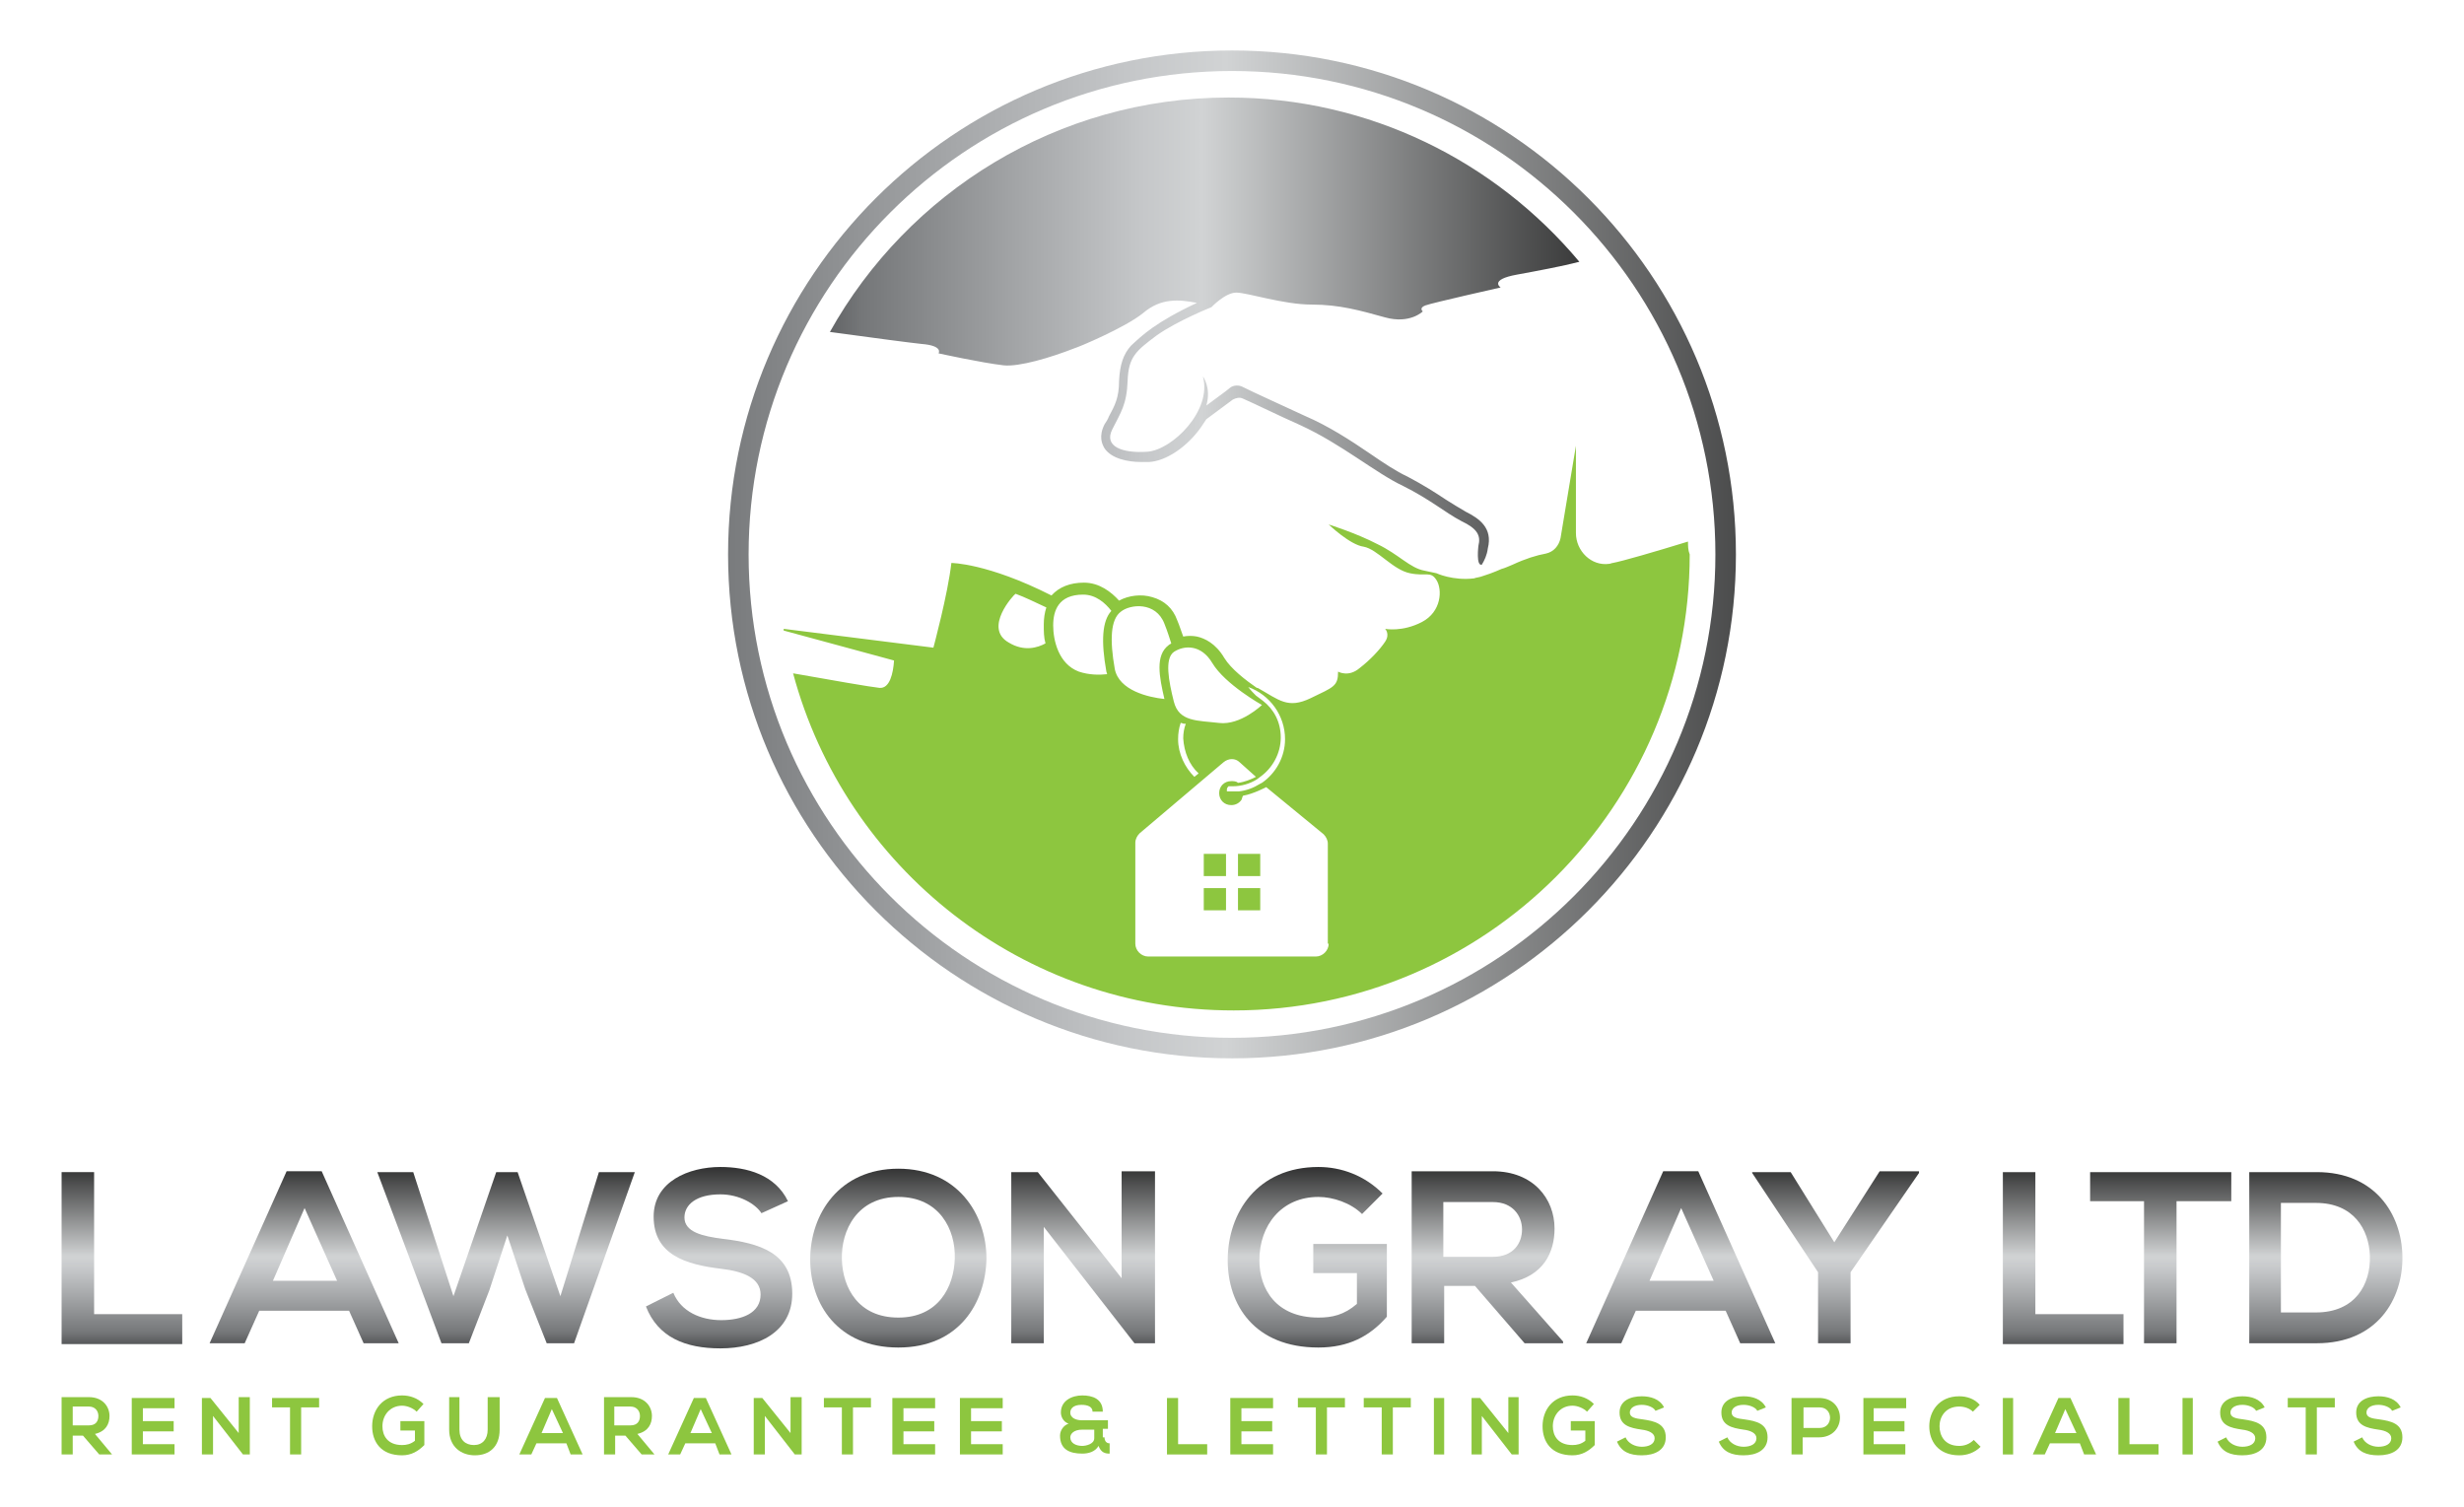 <svg xmlns="http://www.w3.org/2000/svg" xmlns:xlink="http://www.w3.org/1999/xlink" id="Layer_1" x="0px" y="0px" viewBox="0 0 288 176.1" style="enable-background:new 0 0 288 176.1;" xml:space="preserve"> <style type="text/css"> .st0{fill:url(#SVGID_1_);} .st1{fill:#8DC63F;} .st2{fill:url(#SVGID_00000085936077683343286910000010956992204326297012_);} .st3{fill:url(#SVGID_00000091006084551927498680000004984317560013494704_);} .st4{fill:url(#SVGID_00000113314477410108175000000009999901121987378841_);} .st5{fill:url(#SVGID_00000112612021223602294590000000186523403906790077_);} .st6{fill:url(#SVGID_00000070090365272995363130000000957656016898430855_);} .st7{fill:url(#SVGID_00000029042162766386588470000012085107047377099657_);} .st8{fill:url(#SVGID_00000169558044807414117990000009165057273094233525_);} .st9{fill:url(#SVGID_00000029746506484811640180000008471354096434964373_);} .st10{fill:url(#SVGID_00000158710216625865604380000002602560143147891328_);} .st11{fill:url(#SVGID_00000134208051907273645970000001367303131244415927_);} .st12{fill:url(#SVGID_00000101061034704425848930000014666577458443716738_);} .st13{fill:url(#SVGID_00000106120399756812703780000012002190912708542876_);} .st14{fill:url(#SVGID_00000177451320719599448470000004884176894107091098_);} .st15{fill:url(#SVGID_00000126313284327778154070000008642812904852391043_);} </style> <g> <g> <linearGradient id="SVGID_1_" gradientUnits="userSpaceOnUse" x1="-8108.555" y1="-7972.224" x2="-8297.946" y2="-7972.224" gradientTransform="matrix(1 0 0 1 8345 8037)"> <stop offset="0" style="stop-color:#000000"></stop> <stop offset="0.492" style="stop-color:#D1D3D4"></stop> <stop offset="0.55" style="stop-color:#C5C7C9"></stop> <stop offset="0.66" style="stop-color:#A5A7A9"></stop> <stop offset="0.812" style="stop-color:#757779"></stop> <stop offset="0.998" style="stop-color:#030304"></stop> <stop offset="1" style="stop-color:#000000"></stop> </linearGradient> <path class="st0" d="M144,5.9c-32.5,0-58.9,26.4-58.9,58.9c0,32.5,26.4,58.9,58.9,58.9s58.9-26.4,58.9-58.9 C202.9,32.3,176.5,5.9,144,5.9z M144,121.3c-31.2,0-56.5-25.3-56.5-56.5c0-31.2,25.3-56.5,56.5-56.5s56.5,25.3,56.5,56.5 C200.5,96,175.2,121.3,144,121.3z"></path> <path class="st1" d="M197.3,63.3c-3.9,1.2-7.7,2.3-8.8,2.5c-0.1,0-0.3,0.1-0.4,0.1c-2.1,0.3-3.9-1.5-3.9-3.6V52.1l-1.8,10.8 c-0.2,0.9-0.8,1.6-1.7,1.8c-1.1,0.2-2.4,0.6-3.9,1.3c-0.5,0.2-0.9,0.4-1.3,0.5l0,0c0,0-1.1,0.5-2.1,0.8c-0.5,0.2-0.9,0.2-1.1,0.3 c-2.5,0.3-4.4-0.6-4.4-0.6s0,0,0,0c-0.5-0.1-0.9-0.2-1.4-0.3c-1.7-0.3-3-1.9-5.5-3.1c-2.5-1.3-5.7-2.3-5.7-2.3s2.5,2.4,4.1,2.6 c1.6,0.3,3.4,2.7,5.4,3.1c1.9,0.4,2.4-0.3,3.1,0.8c0.7,1.1,0.6,3.7-1.7,4.9c-2.3,1.2-4.3,0.8-4.3,0.8s0.6,0.6,0,1.5 c-0.6,0.9-1.7,2.1-3,3.1c-1.3,1.1-2.5,0.4-2.5,0.4c0,1.7-0.5,1.8-3.2,3.1c-2.7,1.3-3.7,0.2-6.2-1.2c0,0-0.1,0-0.1,0 c-1.3-0.9-3-2.2-3.8-3.5c-1-1.7-2.3-2.3-3.2-2.5c-0.5-0.1-1.1-0.1-1.6,0c-0.2-0.5-0.4-1.2-0.7-1.9c-0.5-1.4-1.5-2.3-2.9-2.7 c-1.3-0.4-2.8-0.2-3.9,0.4c-0.9-1-2.3-2.1-4.1-2.1c-1.6,0-2.9,0.5-3.8,1.5c-7.5-3.8-11.7-3.8-11.7-3.8c-0.4,3.6-2.1,9.9-2.1,9.9 l-17.5-2.2c0,0.1,0,0.1,0,0.2l12.9,3.5c-0.1,1.5-0.5,3.3-1.7,3.2c-1-0.1-5.6-0.9-10.1-1.7c6.1,22.7,26.8,39.4,51.5,39.4 c29.4,0,53.3-23.9,53.3-53.3C197.3,64.3,197.3,63.8,197.3,63.3z M122.2,75.2c-0.9,0.5-2.5,1-4.3-0.1c-3-1.7,0.6-5.6,0.8-5.7 c1.1,0.4,2.3,1,3.6,1.6c-0.2,0.6-0.3,1.3-0.3,2C122,73.8,122,74.5,122.2,75.2z M150.2,86.4c0,2.1-1.1,4-2.7,5.1l-0.2,0.1 c-0.8,0.5-1.6,0.8-2.5,0.9l-0.2,0l0,0c-0.2,0-0.4,0-0.6,0c-0.2,0-0.4,0-0.6,0c0-0.1,0-0.1,0-0.2c0-0.2,0.1-0.3,0.2-0.4 c0.2,0,0.3,0,0.5,0c1,0,2-0.3,2.8-0.8l0.4-0.3c1.4-1,2.4-2.7,2.4-4.6c0-1.8-0.8-3.3-2.1-4.3l0,0c0,0,0,0,0,0 c-0.3-0.2-0.5-0.4-0.8-0.6c-0.3-0.3-0.6-0.6-0.9-1C148.4,81.2,150.2,83.6,150.2,86.4z M141.7,77.5c1.5,2.5,5.8,4.9,5.8,4.9 s-2.5,2.4-5,2.1s-4.7-0.1-5.3-2.5c-0.6-2.4-1.1-5,0-5.8C138.4,75.4,140.4,75.3,141.7,77.5z M140.1,90.4l-0.5,0.4 c-1.1-1.1-1.9-2.7-1.9-4.4c0-0.7,0.1-1.3,0.3-1.9c0,0,0.1,0,0.1,0c0.2,0.1,0.3,0.1,0.5,0.1c-0.2,0.5-0.3,1.1-0.3,1.7 C138.4,87.9,139,89.4,140.1,90.4z M129.3,78.4c0,0.1,0.1,0.3,0.1,0.4c-0.9,0.1-2.1,0.1-3.3-0.3c-2.4-0.9-3-3.7-3-5.4 c0-1.7,0.6-3.6,3.5-3.6c1.5,0,2.6,1,3.3,1.9C128.8,72.6,128.7,75,129.3,78.4z M130.3,78.2c-0.6-3.4-0.5-5.8,0.7-6.7 c1.1-0.9,4.1-1.2,5.1,1.4c0.4,1,0.6,1.7,0.8,2.3c-0.1,0.1-0.2,0.1-0.3,0.2c-1.6,1.2-1.1,3.7-0.5,6.3 C134.2,81.5,130.8,80.7,130.3,78.2z M155.3,110.3c0,0.8-0.7,1.5-1.5,1.5h-19.6c-0.8,0-1.5-0.7-1.5-1.5V98.5c0-0.4,0.2-0.8,0.5-1.1 l9.8-8.3c0.6-0.5,1.4-0.5,1.9,0l1.9,1.7c-0.6,0.3-1.3,0.6-2.1,0.7c-0.2-0.2-0.5-0.2-0.8-0.2c-0.8,0-1.4,0.6-1.4,1.4 c0,0.8,0.6,1.4,1.4,1.4c0.5,0,0.9-0.2,1.2-0.6c0.1-0.2,0.1-0.4,0.2-0.5c1.2-0.2,2.7-1,2.7-1l6.7,5.5c0.3,0.3,0.5,0.7,0.5,1.1 V110.3z M144.7,106.4h2.6v-2.6h-2.6V106.4z M140.7,102.4h2.6v-2.6h-2.6V102.4z M140.7,106.4h2.6v-2.6h-2.6V106.4z M144.7,102.4 h2.6v-2.6h-2.6V102.4z"></path> <g> <linearGradient id="SVGID_00000106129683623143190280000005278266676703615642_" gradientUnits="userSpaceOnUse" x1="-8143.311" y1="-7998.248" x2="-8267.622" y2="-7998.248" gradientTransform="matrix(1 0 0 1 8345 8037)"> <stop offset="0" style="stop-color:#000000"></stop> <stop offset="0.492" style="stop-color:#D1D3D4"></stop> <stop offset="0.55" style="stop-color:#C5C7C9"></stop> <stop offset="0.66" style="stop-color:#A5A7A9"></stop> <stop offset="0.812" style="stop-color:#757779"></stop> <stop offset="0.998" style="stop-color:#030304"></stop> <stop offset="1" style="stop-color:#000000"></stop> </linearGradient> <path style="fill:url(#SVGID_00000106129683623143190280000005278266676703615642_);" d="M109.7,41.3c0,0,5,1.1,7.6,1.4 c1.8,0.2,5.5-0.9,8.3-2c0.4-0.1,5.9-2.4,8-4.1c2.1-1.8,4.2-1.6,6.3-1.2c-4.9,2.3-6.4,3.8-7.7,5c-0.9,1-1.3,2.2-1.4,4.1 c0,2-0.5,2.9-1.2,4.2c-0.1,0.3-0.3,0.6-0.5,0.9c-0.7,1.4-0.3,2.3,0,2.8c0.8,1.2,2.7,1.6,4.3,1.6c0.3,0,0.6,0,0.9,0 c2-0.1,4.5-1.8,6.1-4.1c0.2-0.3,0.4-0.6,0.6-0.9l3.1-2.3c0.4-0.2,0.8-0.3,1.2-0.1c1.6,0.7,4,1.9,6.7,3.1c4.8,2.2,8.8,5.6,12,7.1 c3.2,1.6,4.9,3.1,6.8,4.1c1.9,0.9,2.3,1.7,2,2.9c0,0-0.3,2.4,0.4,2.2c0.3-0.5,0.6-1.1,0.7-1.9c0.6-2.4-1-3.5-2.6-4.3l0,0 c-0.7-0.4-1.5-0.9-2.3-1.4c-1.2-0.8-2.6-1.7-4.5-2.7c-1.3-0.6-2.8-1.6-4.4-2.7c-2.2-1.5-4.8-3.2-7.6-4.4c-3-1.4-5.7-2.6-7.3-3.4 c-0.4-0.2-1-0.2-1.4,0.1l-0.5,0.4l-2.3,1.7c0.6-2.1-0.4-3.4-0.4-3.4c1.1,4-3.6,8.6-6.5,8.8c-2.9,0.2-5.1-0.6-4.1-2.6 c1-2,1.7-2.9,1.8-5.7c0.1-2.8,1-3.5,3.4-5.3c2.4-1.7,6.4-3.3,6.4-3.3s1.6-1.7,2.9-1.7c1.3,0,5.5,1.4,8.8,1.4 c3.3,0,5.7,0.7,8.6,1.5c2.9,0.8,4.4-0.7,4.4-0.7s-0.5-0.4,0.3-0.7s8.8-2.1,8.8-2.1s-1.4-0.9,1.9-1.5c2.2-0.4,5.4-1,7.3-1.5 c-9.8-11.7-24.5-19.2-41-19.2c-20,0-37.5,11.1-46.6,27.4c5.1,0.7,9.7,1.3,10.7,1.4C110.3,40.4,109.7,41.3,109.7,41.3z"></path> </g> </g> <g> <g> <linearGradient id="SVGID_00000131358331113693572310000006069101499397547943_" gradientUnits="userSpaceOnUse" x1="-8330.746" y1="-7903.798" x2="-8330.746" y2="-7876.095" gradientTransform="matrix(1 0 0 1 8345 8037)"> <stop offset="0" style="stop-color:#000000"></stop> <stop offset="0.492" style="stop-color:#D1D3D4"></stop> <stop offset="0.55" style="stop-color:#C5C7C9"></stop> <stop offset="0.66" style="stop-color:#A5A7A9"></stop> <stop offset="0.812" style="stop-color:#757779"></stop> <stop offset="0.998" style="stop-color:#030304"></stop> <stop offset="1" style="stop-color:#000000"></stop> </linearGradient> <path style="fill:url(#SVGID_00000131358331113693572310000006069101499397547943_);" d="M11,137v16.6h10.3v3.5H7.2V137H11z"></path> <linearGradient id="SVGID_00000064316028565180582120000001440707602817898913_" gradientUnits="userSpaceOnUse" x1="-8309.42" y1="-7903.798" x2="-8309.42" y2="-7876.095" gradientTransform="matrix(1 0 0 1 8345 8037)"> <stop offset="0" style="stop-color:#000000"></stop> <stop offset="0.492" style="stop-color:#D1D3D4"></stop> <stop offset="0.55" style="stop-color:#C5C7C9"></stop> <stop offset="0.66" style="stop-color:#A5A7A9"></stop> <stop offset="0.812" style="stop-color:#757779"></stop> <stop offset="0.998" style="stop-color:#030304"></stop> <stop offset="1" style="stop-color:#000000"></stop> </linearGradient> <path style="fill:url(#SVGID_00000064316028565180582120000001440707602817898913_);" d="M40.8,153.2H30.3l-1.7,3.8h-4.1l9-20.1 h4.1l9,20.1h-4.1L40.8,153.2z M35.6,141.2l-3.7,8.5h7.5L35.6,141.2z"></path> <linearGradient id="SVGID_00000118372735399558511350000005697310324062616192_" gradientUnits="userSpaceOnUse" x1="-8285.803" y1="-7903.798" x2="-8285.803" y2="-7876.095" gradientTransform="matrix(1 0 0 1 8345 8037)"> <stop offset="0" style="stop-color:#000000"></stop> <stop offset="0.492" style="stop-color:#D1D3D4"></stop> <stop offset="0.55" style="stop-color:#C5C7C9"></stop> <stop offset="0.66" style="stop-color:#A5A7A9"></stop> <stop offset="0.812" style="stop-color:#757779"></stop> <stop offset="0.998" style="stop-color:#030304"></stop> <stop offset="1" style="stop-color:#000000"></stop> </linearGradient> <path style="fill:url(#SVGID_00000118372735399558511350000005697310324062616192_);" d="M67.1,157h-3.2l-2.5-6.3l-2.1-6.3 l-2.1,6.4l-2.4,6.2h-3.2L44.1,137h4.2l4.7,14.5L58,137h2.5l5,14.5L70,137h4.2L67.1,157z"></path> <linearGradient id="SVGID_00000067202633062859770510000008939182559309011624_" gradientUnits="userSpaceOnUse" x1="-8260.972" y1="-7903.798" x2="-8260.972" y2="-7876.095" gradientTransform="matrix(1 0 0 1 8345 8037)"> <stop offset="0" style="stop-color:#000000"></stop> <stop offset="0.492" style="stop-color:#D1D3D4"></stop> <stop offset="0.55" style="stop-color:#C5C7C9"></stop> <stop offset="0.66" style="stop-color:#A5A7A9"></stop> <stop offset="0.812" style="stop-color:#757779"></stop> <stop offset="0.998" style="stop-color:#030304"></stop> <stop offset="1" style="stop-color:#000000"></stop> </linearGradient> <path style="fill:url(#SVGID_00000067202633062859770510000008939182559309011624_);" d="M89,141.8c-0.7-1.1-2.6-2.2-4.8-2.2 c-2.8,0-4.2,1.2-4.2,2.7c0,1.7,2.1,2.2,4.5,2.5c4.2,0.5,8.1,1.6,8.1,6.4c0,4.5-4,6.4-8.4,6.4c-4.1,0-7.3-1.3-8.7-4.9l3.2-1.6 c0.9,2.2,3.2,3.2,5.6,3.2c2.4,0,4.6-0.8,4.6-3c0-1.9-2-2.7-4.6-3c-4.1-0.5-7.9-1.6-7.9-6.1c0-4.1,4.1-5.8,7.8-5.8 c3.1,0,6.4,0.9,7.9,4L89,141.8z"></path> <linearGradient id="SVGID_00000012448471282844235890000017097434288112321451_" gradientUnits="userSpaceOnUse" x1="-8240.05" y1="-7903.798" x2="-8240.05" y2="-7876.095" gradientTransform="matrix(1 0 0 1 8345 8037)"> <stop offset="0" style="stop-color:#000000"></stop> <stop offset="0.492" style="stop-color:#D1D3D4"></stop> <stop offset="0.55" style="stop-color:#C5C7C9"></stop> <stop offset="0.66" style="stop-color:#A5A7A9"></stop> <stop offset="0.812" style="stop-color:#757779"></stop> <stop offset="0.998" style="stop-color:#030304"></stop> <stop offset="1" style="stop-color:#000000"></stop> </linearGradient> <path style="fill:url(#SVGID_00000012448471282844235890000017097434288112321451_);" d="M115.3,147.1 c-0.1,5.2-3.2,10.4-10.3,10.4c-7.1,0-10.3-5.1-10.3-10.3c0-5.3,3.4-10.6,10.3-10.6C111.9,136.6,115.3,141.9,115.3,147.1z M98.4,147.2c0.1,3.3,1.9,6.8,6.6,6.8s6.5-3.6,6.6-6.9c0.1-3.4-1.8-7.2-6.6-7.2S98.3,143.8,98.4,147.2z"></path> <linearGradient id="SVGID_00000112632467422257579470000007294322946557404589_" gradientUnits="userSpaceOnUse" x1="-8218.34" y1="-7903.798" x2="-8218.34" y2="-7876.095" gradientTransform="matrix(1 0 0 1 8345 8037)"> <stop offset="0" style="stop-color:#000000"></stop> <stop offset="0.492" style="stop-color:#D1D3D4"></stop> <stop offset="0.55" style="stop-color:#C5C7C9"></stop> <stop offset="0.66" style="stop-color:#A5A7A9"></stop> <stop offset="0.812" style="stop-color:#757779"></stop> <stop offset="0.998" style="stop-color:#030304"></stop> <stop offset="1" style="stop-color:#000000"></stop> </linearGradient> <path style="fill:url(#SVGID_00000112632467422257579470000007294322946557404589_);" d="M131.2,136.9h3.8V157h-2.4v0l-10.6-13.6 V157h-3.8V137h3.1l9.8,12.4V136.9z"></path> <linearGradient id="SVGID_00000000202552283935794000000000137886708738597823_" gradientUnits="userSpaceOnUse" x1="-8192.246" y1="-7903.798" x2="-8192.246" y2="-7876.095" gradientTransform="matrix(1 0 0 1 8345 8037)"> <stop offset="0" style="stop-color:#000000"></stop> <stop offset="0.492" style="stop-color:#D1D3D4"></stop> <stop offset="0.55" style="stop-color:#C5C7C9"></stop> <stop offset="0.66" style="stop-color:#A5A7A9"></stop> <stop offset="0.812" style="stop-color:#757779"></stop> <stop offset="0.998" style="stop-color:#030304"></stop> <stop offset="1" style="stop-color:#000000"></stop> </linearGradient> <path style="fill:url(#SVGID_00000000202552283935794000000000137886708738597823_);" d="M159.2,141.9c-1.3-1.3-3.4-2-5.1-2 c-4.3,0-6.9,3.3-6.9,7.4c0,3.3,1.9,6.7,6.9,6.7c1.6,0,3-0.3,4.5-1.6v-3.6h-5.1v-3.4h8.6v8.5c-2,2.3-4.5,3.6-8,3.6 c-7.5,0-10.6-5-10.6-10.2c0-5.6,3.5-10.9,10.6-10.9c2.7,0,5.4,1,7.5,3.1L159.2,141.9z"></path> <linearGradient id="SVGID_00000155846160587746579770000004928772322967385278_" gradientUnits="userSpaceOnUse" x1="-8171.225" y1="-7903.798" x2="-8171.225" y2="-7876.095" gradientTransform="matrix(1 0 0 1 8345 8037)"> <stop offset="0" style="stop-color:#000000"></stop> <stop offset="0.492" style="stop-color:#D1D3D4"></stop> <stop offset="0.55" style="stop-color:#C5C7C9"></stop> <stop offset="0.66" style="stop-color:#A5A7A9"></stop> <stop offset="0.812" style="stop-color:#757779"></stop> <stop offset="0.998" style="stop-color:#030304"></stop> <stop offset="1" style="stop-color:#000000"></stop> </linearGradient> <path style="fill:url(#SVGID_00000155846160587746579770000004928772322967385278_);" d="M182.7,157h-4.5l-5.8-6.7h-3.6v6.7h-3.8 v-20.1c3.2,0,6.4,0,9.5,0c4.7,0,7.2,3.2,7.2,6.7c0,2.8-1.3,5.5-5.1,6.3l6.1,6.9V157z M168.7,140.5v6.4h5.8c2.4,0,3.4-1.6,3.4-3.2 s-1.1-3.2-3.4-3.2H168.7z"></path> <linearGradient id="SVGID_00000124860916759430309290000011228558268393171626_" gradientUnits="userSpaceOnUse" x1="-8148.521" y1="-7903.798" x2="-8148.521" y2="-7876.095" gradientTransform="matrix(1 0 0 1 8345 8037)"> <stop offset="0" style="stop-color:#000000"></stop> <stop offset="0.492" style="stop-color:#D1D3D4"></stop> <stop offset="0.55" style="stop-color:#C5C7C9"></stop> <stop offset="0.66" style="stop-color:#A5A7A9"></stop> <stop offset="0.812" style="stop-color:#757779"></stop> <stop offset="0.998" style="stop-color:#030304"></stop> <stop offset="1" style="stop-color:#000000"></stop> </linearGradient> <path style="fill:url(#SVGID_00000124860916759430309290000011228558268393171626_);" d="M201.7,153.2h-10.5l-1.7,3.8h-4.1 l9-20.1h4.1l9,20.1h-4.1L201.7,153.2z M196.5,141.2l-3.7,8.5h7.5L196.5,141.2z"></path> <linearGradient id="SVGID_00000104682441107959481780000004050239257994078082_" gradientUnits="userSpaceOnUse" x1="-8130.466" y1="-7903.798" x2="-8130.466" y2="-7876.095" gradientTransform="matrix(1 0 0 1 8345 8037)"> <stop offset="0" style="stop-color:#000000"></stop> <stop offset="0.492" style="stop-color:#D1D3D4"></stop> <stop offset="0.55" style="stop-color:#C5C7C9"></stop> <stop offset="0.66" style="stop-color:#A5A7A9"></stop> <stop offset="0.812" style="stop-color:#757779"></stop> <stop offset="0.998" style="stop-color:#030304"></stop> <stop offset="1" style="stop-color:#000000"></stop> </linearGradient> <path style="fill:url(#SVGID_00000104682441107959481780000004050239257994078082_);" d="M214.4,145.2l5.3-8.3h4.6v0.2l-8,11.6 v8.3h-3.8v-8.3l-7.7-11.6V137h4.5L214.4,145.2z"></path> <linearGradient id="SVGID_00000093165182182643989890000008006095211523985315_" gradientUnits="userSpaceOnUse" x1="-8103.842" y1="-7903.798" x2="-8103.842" y2="-7876.095" gradientTransform="matrix(1 0 0 1 8345 8037)"> <stop offset="0" style="stop-color:#000000"></stop> <stop offset="0.492" style="stop-color:#D1D3D4"></stop> <stop offset="0.55" style="stop-color:#C5C7C9"></stop> <stop offset="0.66" style="stop-color:#A5A7A9"></stop> <stop offset="0.812" style="stop-color:#757779"></stop> <stop offset="0.998" style="stop-color:#030304"></stop> <stop offset="1" style="stop-color:#000000"></stop> </linearGradient> <path style="fill:url(#SVGID_00000093165182182643989890000008006095211523985315_);" d="M237.9,137v16.6h10.3v3.5h-14.1V137 H237.9z"></path> <linearGradient id="SVGID_00000083769655093546531650000013042068880400400316_" gradientUnits="userSpaceOnUse" x1="-8092.408" y1="-7903.798" x2="-8092.408" y2="-7876.095" gradientTransform="matrix(1 0 0 1 8345 8037)"> <stop offset="0" style="stop-color:#000000"></stop> <stop offset="0.492" style="stop-color:#D1D3D4"></stop> <stop offset="0.55" style="stop-color:#C5C7C9"></stop> <stop offset="0.66" style="stop-color:#A5A7A9"></stop> <stop offset="0.812" style="stop-color:#757779"></stop> <stop offset="0.998" style="stop-color:#030304"></stop> <stop offset="1" style="stop-color:#000000"></stop> </linearGradient> <path style="fill:url(#SVGID_00000083769655093546531650000013042068880400400316_);" d="M250.7,140.4h-6.4V137 c5.8,0,10.7,0,16.5,0v3.4h-6.4V157h-3.8V140.4z"></path> <linearGradient id="SVGID_00000039842936741246124580000005187355263787549861_" gradientUnits="userSpaceOnUse" x1="-8073.161" y1="-7903.798" x2="-8073.161" y2="-7876.095" gradientTransform="matrix(1 0 0 1 8345 8037)"> <stop offset="0" style="stop-color:#000000"></stop> <stop offset="0.492" style="stop-color:#D1D3D4"></stop> <stop offset="0.55" style="stop-color:#C5C7C9"></stop> <stop offset="0.66" style="stop-color:#A5A7A9"></stop> <stop offset="0.812" style="stop-color:#757779"></stop> <stop offset="0.998" style="stop-color:#030304"></stop> <stop offset="1" style="stop-color:#000000"></stop> </linearGradient> <path style="fill:url(#SVGID_00000039842936741246124580000005187355263787549861_);" d="M280.8,146.8c0.1,5.1-3,10.2-10,10.2 c-2.5,0-5.4,0-7.9,0V137c2.5,0,5.4,0,7.9,0C277.6,137,280.7,141.9,280.8,146.8z M266.6,153.4h4.1c4.6,0,6.4-3.3,6.3-6.6 c-0.1-3.1-1.9-6.2-6.3-6.2h-4.1V153.4z"></path> </g> <g> <path class="st1" d="M13.1,170h-1.5l-1.9-2.2H8.5v2.2H7.2v-6.7c1.1,0,2.1,0,3.2,0c1.6,0,2.4,1.1,2.4,2.2c0,0.9-0.4,1.8-1.7,2.1 L13.1,170L13.1,170z M8.5,164.5v2.1h1.9c0.8,0,1.1-0.5,1.1-1.1s-0.4-1.1-1.1-1.1H8.5z"></path> <path class="st1" d="M20.4,170h-5c0-2.2,0-4.4,0-6.6h5v1.2h-3.7v1.5h3.6v1.2h-3.6v1.5h3.7V170z"></path> <path class="st1" d="M27.9,163.3h1.3v6.7h-0.8v0l-3.5-4.5v4.5h-1.3v-6.6h1l3.3,4.1V163.3z"></path> <path class="st1" d="M33.9,164.5h-2.1v-1.1c1.9,0,3.5,0,5.5,0v1.1h-2.1v5.5h-1.3V164.5z"></path> <path class="st1" d="M48.7,165c-0.4-0.4-1.1-0.7-1.7-0.7c-1.4,0-2.3,1.1-2.3,2.4c0,1.1,0.6,2.2,2.3,2.2c0.5,0,1-0.1,1.5-0.5v-1.2 h-1.7v-1.1l2.8,0v2.8c-0.7,0.7-1.5,1.2-2.6,1.2c-2.5,0-3.5-1.6-3.5-3.4c0-1.9,1.2-3.6,3.5-3.6c0.9,0,1.8,0.3,2.5,1L48.7,165z"></path> <path class="st1" d="M58.4,163.3v3.8c0,2-1.2,3-2.9,3c-1.6,0-3-1-3-3v-3.8h1.2v3.8c0,1.2,0.7,1.8,1.7,1.8c1,0,1.6-0.7,1.6-1.8 v-3.8H58.4z"></path> <path class="st1" d="M66.2,168.7h-3.5l-0.6,1.3h-1.4l3-6.6h1.4l3,6.6h-1.4L66.2,168.7z M64.5,164.7l-1.2,2.8h2.5L64.5,164.7z"></path> <path class="st1" d="M76.5,170H75l-1.9-2.2h-1.2v2.2h-1.3v-6.7c1.1,0,2.1,0,3.2,0c1.6,0,2.4,1.1,2.4,2.2c0,0.9-0.4,1.8-1.7,2.1 L76.5,170L76.5,170z M71.8,164.5v2.1h1.9c0.8,0,1.1-0.5,1.1-1.1s-0.4-1.1-1.1-1.1H71.8z"></path> <path class="st1" d="M83.6,168.7h-3.5l-0.6,1.3h-1.4l3-6.6h1.4l3,6.6h-1.4L83.6,168.7z M81.9,164.7l-1.2,2.8h2.5L81.9,164.7z"></path> <path class="st1" d="M92.4,163.3h1.3v6.7h-0.8v0l-3.5-4.5v4.5h-1.3v-6.6h1l3.3,4.1V163.3z"></path> <path class="st1" d="M98.4,164.5h-2.1v-1.1c1.9,0,3.5,0,5.5,0v1.1h-2.1v5.5h-1.3V164.5z"></path> <path class="st1" d="M109.3,170h-5c0-2.2,0-4.4,0-6.6h5v1.2h-3.7v1.5h3.6v1.2h-3.6v1.5h3.7V170z"></path> <path class="st1" d="M117.2,170h-5c0-2.2,0-4.4,0-6.6h5v1.2h-3.7v1.5h3.6v1.2h-3.6v1.5h3.7V170z"></path> <path class="st1" d="M129.1,168c0,0.4,0.2,0.7,0.6,0.7v1.2c-0.5,0-1-0.1-1.3-0.9c-0.4,0.7-1.2,0.9-1.9,0.9 c-1.5,0-2.6-0.5-2.6-2.1c0-0.6,0.4-1.2,1-1.4c-0.6-0.2-0.9-0.8-0.9-1.3c0-1.4,1.3-2,2.5-2c1.2,0,2.4,0.4,2.4,1.9h-1.2 c0-0.6-0.6-0.8-1.3-0.8c-1,0-1.3,0.5-1.3,0.9c0,0.7,0.8,0.9,1.3,0.9c1,0,2.1,0,3.1,0v1h-0.6V168z M125.1,168c0,0.7,0.7,1,1.4,1 c0.4,0,1.4-0.2,1.4-0.9v-1c-0.5,0-1,0-1.4,0C125.5,167.1,125.1,167.6,125.1,168z"></path> <path class="st1" d="M137.7,163.3v5.5h3.4v1.2h-4.7v-6.6H137.7z"></path> <path class="st1" d="M148.8,170h-5c0-2.2,0-4.4,0-6.6h5v1.2h-3.7v1.5h3.6v1.2h-3.6v1.5h3.7V170z"></path> <path class="st1" d="M153.8,164.5h-2.1v-1.1c1.9,0,3.5,0,5.5,0v1.1h-2.1v5.5h-1.3V164.5z"></path> <path class="st1" d="M161.5,164.5h-2.1v-1.1c1.9,0,3.5,0,5.5,0v1.1h-2.1v5.5h-1.3V164.5z"></path> <path class="st1" d="M167.6,170v-6.6h1.2v6.6H167.6z"></path> <path class="st1" d="M176.2,163.3h1.3v6.7h-0.8v0l-3.5-4.5v4.5H172v-6.6h1l3.3,4.1V163.3z"></path> <path class="st1" d="M185.5,165c-0.4-0.4-1.1-0.7-1.7-0.7c-1.4,0-2.3,1.1-2.3,2.4c0,1.1,0.6,2.2,2.3,2.2c0.5,0,1-0.1,1.5-0.5 v-1.2h-1.7v-1.1h2.8v2.8c-0.7,0.7-1.5,1.2-2.6,1.2c-2.5,0-3.5-1.6-3.5-3.4c0-1.9,1.2-3.6,3.5-3.6c0.9,0,1.8,0.3,2.5,1L185.5,165z "></path> <path class="st1" d="M193.5,164.9c-0.2-0.4-0.9-0.7-1.6-0.7c-0.9,0-1.4,0.4-1.4,0.9c0,0.6,0.7,0.7,1.5,0.8 c1.4,0.2,2.7,0.5,2.7,2.1c0,1.5-1.3,2.1-2.8,2.1c-1.4,0-2.4-0.4-2.9-1.6l1-0.5c0.3,0.7,1.1,1.1,1.9,1.1c0.8,0,1.5-0.3,1.5-1 c0-0.6-0.7-0.9-1.5-1c-1.4-0.2-2.6-0.5-2.6-2c0-1.4,1.3-1.9,2.6-1.9c1,0,2.1,0.3,2.6,1.3L193.5,164.9z"></path> <path class="st1" d="M205.4,164.9c-0.2-0.4-0.9-0.7-1.6-0.7c-0.9,0-1.4,0.4-1.4,0.9c0,0.6,0.7,0.7,1.5,0.8 c1.4,0.2,2.7,0.5,2.7,2.1c0,1.5-1.3,2.1-2.8,2.1c-1.4,0-2.4-0.4-2.9-1.6l1-0.5c0.3,0.7,1.1,1.1,1.9,1.1c0.8,0,1.5-0.3,1.5-1 c0-0.6-0.7-0.9-1.5-1c-1.4-0.2-2.6-0.5-2.6-2c0-1.4,1.3-1.9,2.6-1.9c1,0,2.1,0.3,2.6,1.3L205.4,164.9z"></path> <path class="st1" d="M212.6,168h-1.9v2h-1.3v-6.6c1,0,2.1,0,3.1,0C215.9,163.3,215.9,168,212.6,168z M210.8,166.9h1.9 c1.6,0,1.6-2.4,0-2.4h-1.9V166.9z"></path> <path class="st1" d="M222.8,170h-5c0-2.2,0-4.4,0-6.6h5v1.2H219v1.5h3.6v1.2H219v1.5h3.7V170z"></path> <path class="st1" d="M231.5,169.1c-0.7,0.7-1.6,1-2.5,1c-2.5,0-3.5-1.7-3.5-3.4c0-1.7,1.1-3.5,3.5-3.5c0.9,0,1.8,0.3,2.4,1 l-0.8,0.8c-0.4-0.4-1-0.6-1.6-0.6c-1.6,0-2.3,1.2-2.3,2.3c0,1.1,0.6,2.3,2.3,2.3c0.6,0,1.2-0.2,1.7-0.7L231.5,169.1z"></path> <path class="st1" d="M234.1,170v-6.6h1.2v6.6H234.1z"></path> <path class="st1" d="M243.1,168.7h-3.5l-0.6,1.3h-1.4l3-6.6h1.4l3,6.6h-1.4L243.1,168.7z M241.4,164.7l-1.2,2.8h2.5L241.4,164.7z "></path> <path class="st1" d="M248.9,163.3v5.5h3.4v1.2h-4.7v-6.6H248.9z"></path> <path class="st1" d="M255.1,170v-6.6h1.2v6.6H255.1z"></path> <path class="st1" d="M263.7,164.9c-0.2-0.4-0.9-0.7-1.6-0.7c-0.9,0-1.4,0.4-1.4,0.9c0,0.6,0.7,0.7,1.5,0.8 c1.4,0.2,2.7,0.5,2.7,2.1c0,1.5-1.3,2.1-2.8,2.1c-1.4,0-2.4-0.4-2.9-1.6l1-0.5c0.3,0.7,1.1,1.1,1.9,1.1c0.8,0,1.5-0.3,1.5-1 c0-0.6-0.7-0.9-1.5-1c-1.4-0.2-2.6-0.5-2.6-2c0-1.4,1.3-1.9,2.6-1.9c1,0,2.1,0.3,2.6,1.3L263.7,164.9z"></path> <path class="st1" d="M269.5,164.5h-2.1v-1.1c1.9,0,3.5,0,5.5,0v1.1h-2.1v5.5h-1.3V164.5z"></path> <path class="st1" d="M279.6,164.9c-0.2-0.4-0.9-0.7-1.6-0.7c-0.9,0-1.4,0.4-1.4,0.9c0,0.6,0.7,0.7,1.5,0.8 c1.4,0.2,2.7,0.5,2.7,2.1c0,1.5-1.3,2.1-2.8,2.1c-1.4,0-2.4-0.4-2.9-1.6l1-0.5c0.3,0.7,1.1,1.1,1.9,1.1c0.8,0,1.5-0.3,1.5-1 c0-0.6-0.7-0.9-1.5-1c-1.4-0.2-2.6-0.5-2.6-2c0-1.4,1.3-1.9,2.6-1.9c1,0,2.1,0.3,2.6,1.3L279.6,164.9z"></path> </g> </g> </g> </svg>